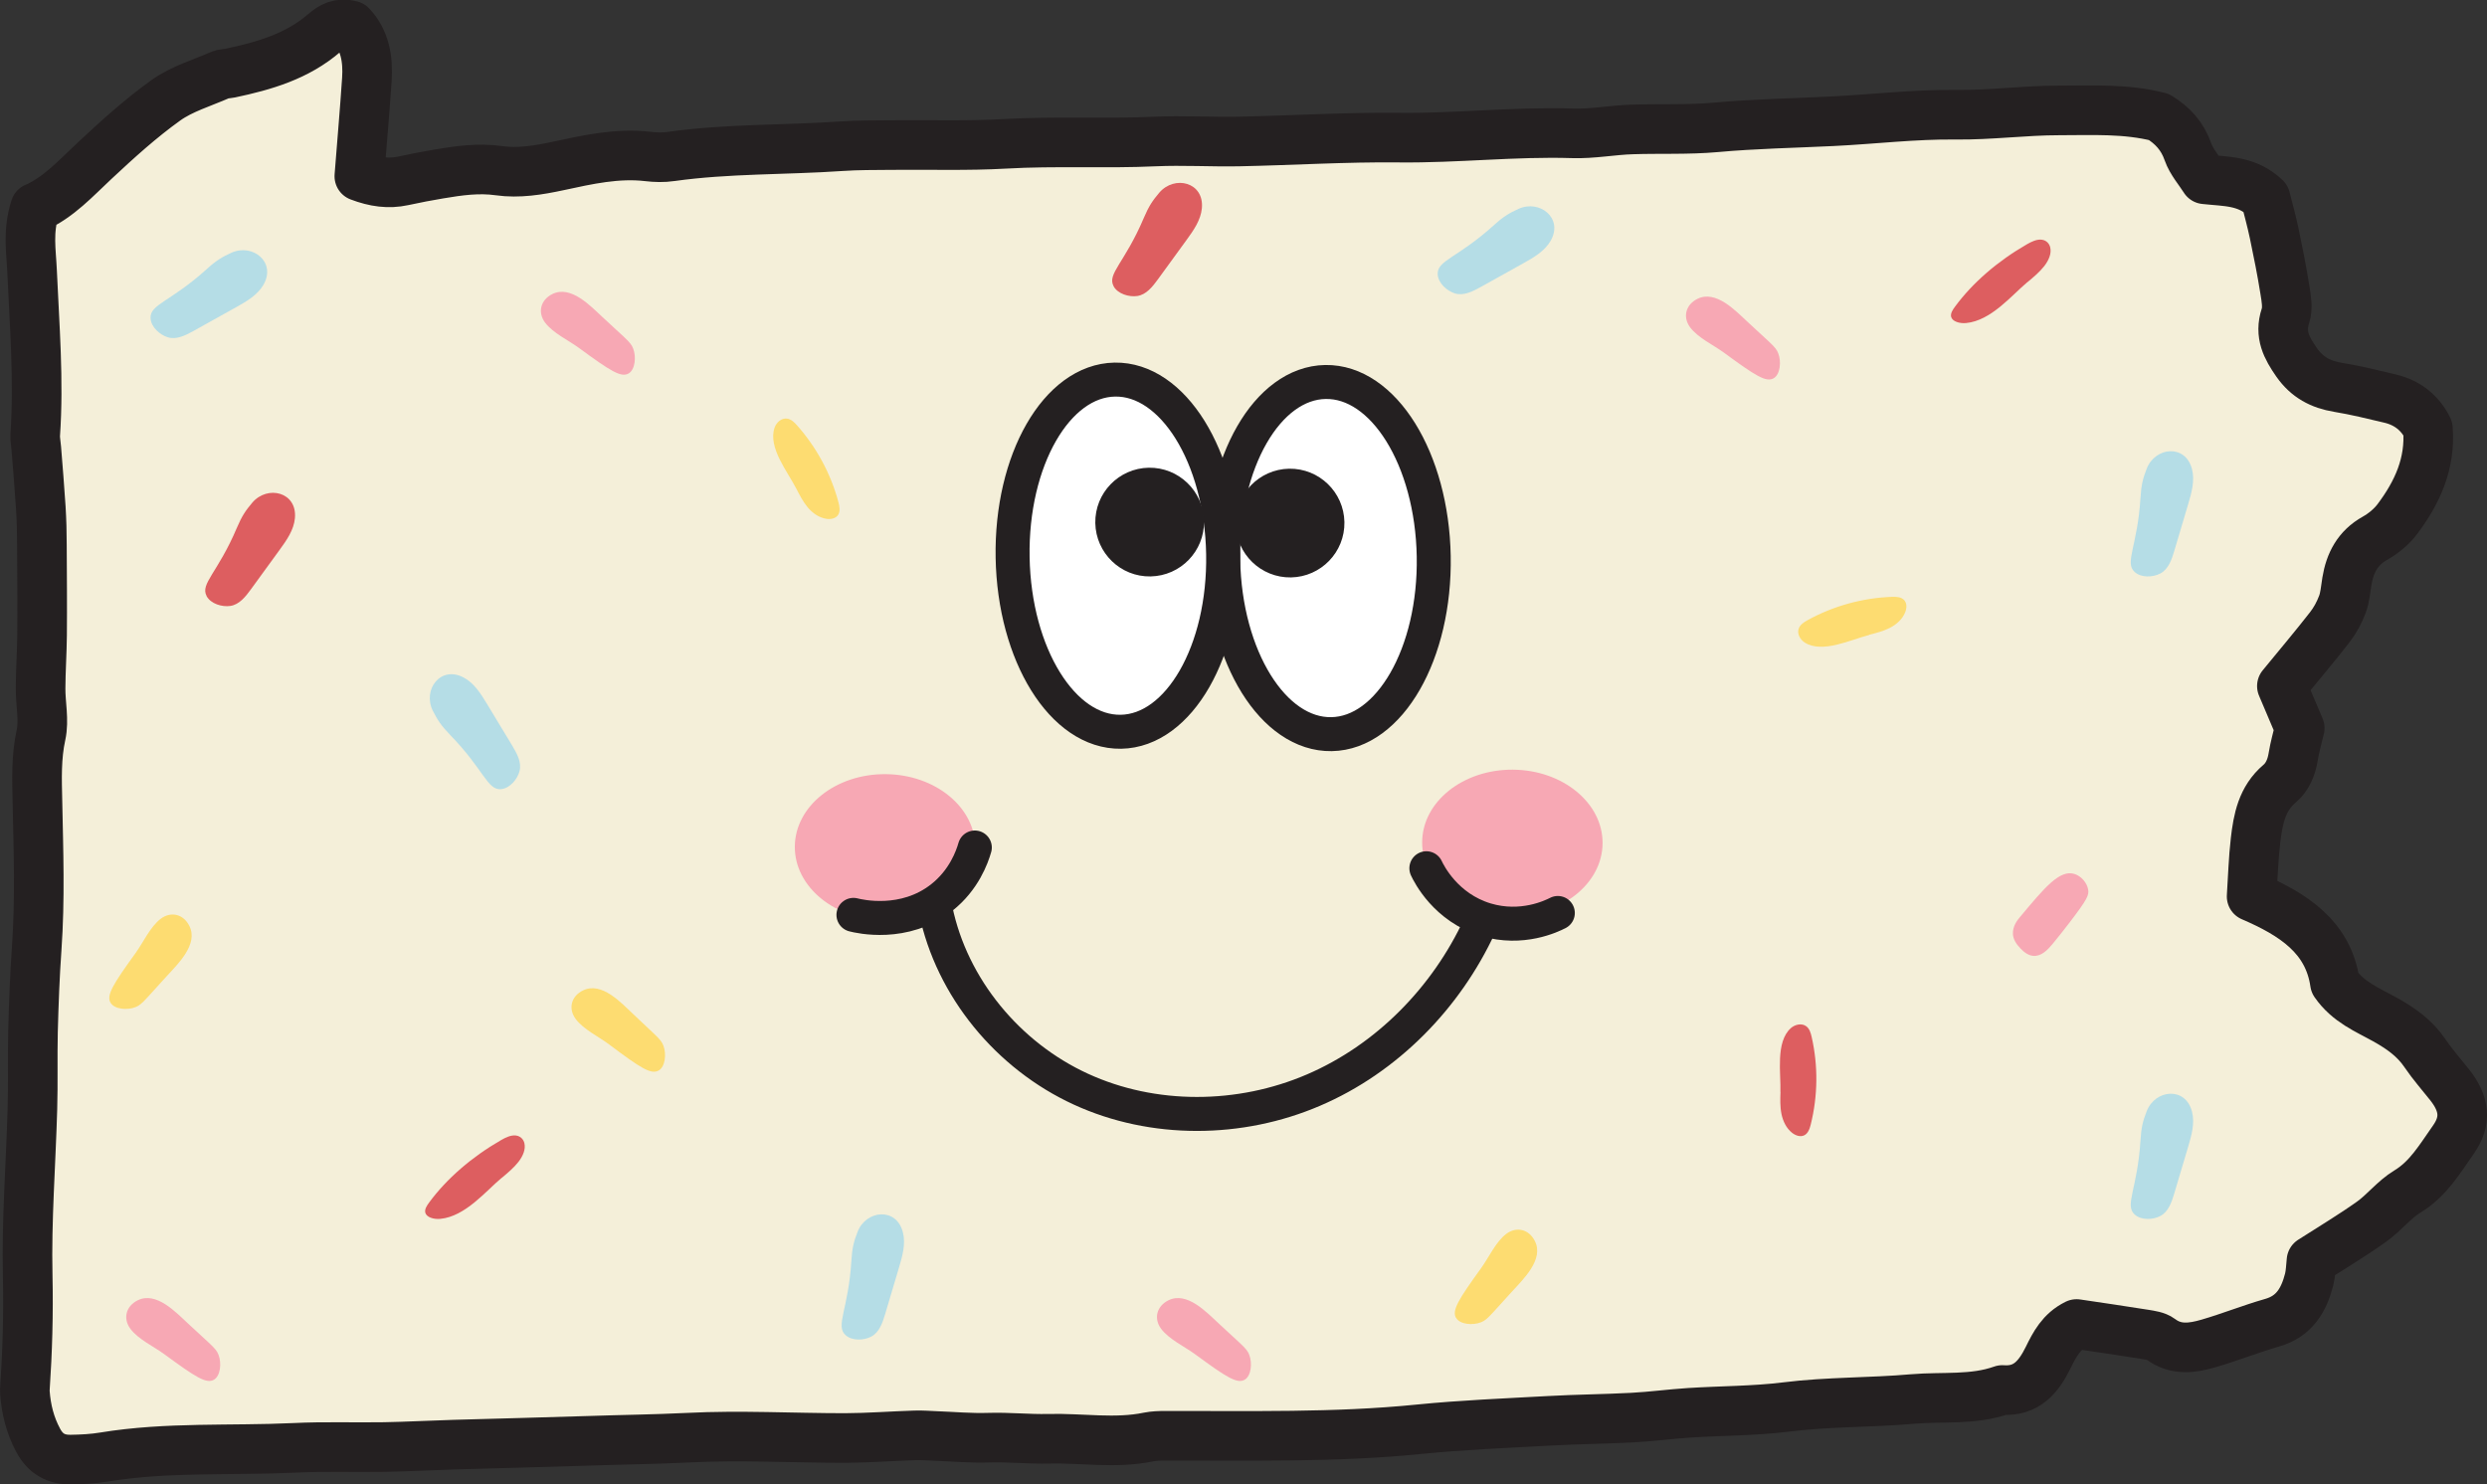<?xml version="1.0" encoding="UTF-8" standalone="no"?>
<svg
   id="OUTLINED_GROUP"
   data-name="OUTLINED GROUP"
   viewBox="0 0 300.786 179.556"
   version="1.1"
   sodipodi:docname="pa.svg"
   width="300.786"
   height="179.556"
   inkscape:version="1.3 (0e150ed6c4, 2023-07-21)"
   xmlns:inkscape="http://www.inkscape.org/namespaces/inkscape"
   xmlns:sodipodi="http://sodipodi.sourceforge.net/DTD/sodipodi-0.dtd"
   xmlns="http://www.w3.org/2000/svg"
   xmlns:svg="http://www.w3.org/2000/svg">
  <rect x="0" y="0" width="300.786" height="179.556" fill="#333333" stroke="none"/>
  <sodipodi:namedview
     id="namedview30"
     pagecolor="#505050"
     bordercolor="#ffffff"
     borderopacity="1"
     inkscape:showpageshadow="0"
     inkscape:pageopacity="0"
     inkscape:pagecheckerboard="1"
     inkscape:deskcolor="#505050"
     inkscape:zoom="1.9699539"
     inkscape:cx="116.754"
     inkscape:cy="85.02737"
     inkscape:window-width="1920"
     inkscape:window-height="1009"
     inkscape:window-x="-8"
     inkscape:window-y="-8"
     inkscape:window-maximized="1"
     inkscape:current-layer="OUTLINED_GROUP" />
  <defs
     id="defs1">
    <style
       id="style1">&#10;      .cls-1 {&#10;        fill: #fff;&#10;      }&#10;&#10;      .cls-1, .cls-2, .cls-3 {&#10;        stroke: #242021;&#10;        stroke-linejoin: round;&#10;      }&#10;&#10;      .cls-1, .cls-3 {&#10;        stroke-linecap: round;&#10;        stroke-width: 4.11px;&#10;      }&#10;&#10;      .cls-2 {&#10;        fill: #f4efd9;&#10;        stroke-width: 6px;&#10;      }&#10;&#10;      .cls-3 {&#10;        fill: none;&#10;      }&#10;&#10;      .cls-4 {&#10;        fill: #f7a8b4;&#10;      }&#10;&#10;      .cls-4, .cls-5, .cls-6, .cls-7, .cls-8 {&#10;        stroke-width: 0px;&#10;      }&#10;&#10;      .cls-5 {&#10;        fill: #242021;&#10;      }&#10;&#10;      .cls-6 {&#10;        fill: #dd5e60;&#10;      }&#10;&#10;      .cls-7 {&#10;        fill: #b5dde6;&#10;      }&#10;&#10;      .cls-8 {&#10;        fill: #fddc71;&#10;      }&#10;    </style>
  </defs>
  <path
     class="cls-2"
     d="m 4.269,25.126 c 2.82,-1.25 4.9,-3.56 7.16,-5.67 2.76,-2.58 5.58,-5.14 8.64,-7.33 1.93,-1.38 4.35,-2.08 6.57,-3.06 0.36,-0.16 0.8,-0.14 1.19,-0.22 4.13,-0.87 8.13,-2.03 11.42,-4.88 0.83,-0.72 1.76,-1.28 3.23,-0.88 1.64,1.74 2.06,4.05 1.89,6.52 -0.26,3.87 -0.6,7.74 -0.91,11.71 1.87,0.71 3.54,0.94 5.3,0.56 1.45,-0.31 2.91,-0.6 4.37,-0.84 2.39,-0.4 4.73,-0.74 7.22,-0.39 2.37,0.34 4.79,-0.06 7.21,-0.58 3.52,-0.76 7.1,-1.57 10.78,-1.14 0.93,0.11 1.9,0.14 2.83,0 6.83,-0.96 13.73,-0.77 20.58,-1.24 2.02,-0.14 4.05,-0.12 6.07,-0.14 4.58,-0.05 9.17,0.11 13.74,-0.15 6.04,-0.35 12.09,0 18.13,-0.28 3.36,-0.15 6.74,0.06 10.11,0 6.46,-0.13 12.93,-0.54 19.39,-0.47 7.01,0.08 13.99,-0.74 21,-0.52 2.44,0.08 4.81,-0.4 7.23,-0.47 3.36,-0.11 6.75,0.05 10.09,-0.25 4.7,-0.43 9.43,-0.51 14.12,-0.74 4.96,-0.24 9.92,-0.85 14.91,-0.79 4.16,0.05 8.33,-0.52 12.49,-0.52 4.02,0 8.07,-0.23 12.07,0.79 1.63,0.99 2.85,2.29 3.52,4.22 0.43,1.22 1.37,2.27 2.03,3.32 2.62,0.29 5.14,0.14 7.35,2.28 0.3,1.19 0.73,2.74 1.06,4.31 0.47,2.24 0.92,4.49 1.28,6.75 0.17,1.05 0.39,2.23 0.07,3.19 -0.74,2.24 0.14,3.87 1.35,5.61 1.26,1.81 2.91,2.68 5.03,3.03 2.12,0.35 4.21,0.86 6.3,1.36 2.08,0.5 3.62,1.73 4.55,3.61 0.34,4.23 -1.28,7.74 -3.67,10.93 -0.7,0.94 -1.7,1.77 -2.73,2.35 -2.1,1.17 -3.03,2.99 -3.4,5.22 -0.16,0.93 -0.21,1.9 -0.54,2.77 -0.37,0.99 -0.89,1.96 -1.54,2.79 -1.81,2.33 -3.72,4.58 -5.78,7.1 0.67,1.58 1.39,3.29 2.16,5.09 -0.27,1.14 -0.61,2.31 -0.8,3.5 -0.2,1.26 -0.7,2.42 -1.62,3.2 -2.17,1.84 -2.63,4.34 -2.93,6.9 -0.26,2.24 -0.32,4.51 -0.47,6.76 5.07,2.18 9.28,4.91 10.08,10.48 1.6,2.31 3.94,3.23 6.02,4.39 1.94,1.08 3.63,2.26 4.88,4.12 0.9,1.33 1.98,2.54 2.98,3.81 1.78,2.25 2.06,4.33 0.44,6.62 -1.61,2.28 -3.02,4.74 -5.57,6.28 -1.59,0.96 -2.79,2.55 -4.32,3.64 -2.3,1.64 -4.73,3.09 -7.27,4.72 -0.08,0.71 -0.09,1.51 -0.28,2.27 -0.63,2.47 -1.78,4.47 -4.5,5.24 -2.58,0.74 -5.09,1.75 -7.67,2.5 -1.96,0.57 -3.95,0.87 -5.81,-0.53 -0.5,-0.37 -1.24,-0.46 -1.89,-0.57 -2.79,-0.45 -5.59,-0.85 -8.26,-1.25 -1.86,0.91 -2.67,2.5 -3.44,4.07 -1.15,2.33 -2.62,4.13 -5.54,3.91 -3.52,1.26 -7.22,0.78 -10.83,1.09 -5.1,0.45 -10.24,0.33 -15.34,0.97 -3.87,0.48 -7.8,0.45 -11.69,0.7 -2.29,0.15 -4.57,0.46 -6.86,0.58 -3.36,0.18 -6.74,0.2 -10.1,0.39 -5.24,0.29 -10.5,0.5 -15.72,1.02 -10.22,1.03 -20.47,0.76 -30.71,0.79 -0.67,0 -1.36,0.02 -2.01,0.15 -4.02,0.83 -8.07,0.11 -12.1,0.21 -2.39,0.06 -4.82,-0.21 -7.25,-0.13 -2.15,0.07 -4.32,-0.13 -6.48,-0.21 -0.8,-0.03 -1.61,-0.1 -2.41,-0.07 -2.83,0.09 -5.66,0.31 -8.48,0.32 -6.32,0 -12.66,-0.36 -18.96,-0.04 -4.05,0.2 -8.09,0.24 -12.13,0.38 -5.38,0.18 -10.77,0.3 -16.15,0.46 -2.82,0.08 -5.65,0.24 -8.47,0.29 -3.63,0.06 -7.27,-0.08 -10.9,0.1 -7.66,0.36 -15.37,-0.14 -22.99,1.11 -1.33,0.22 -2.69,0.29 -4.04,0.31 -1.75,0.02 -3.05,-0.68 -3.93,-2.33 -0.99,-1.84 -1.46,-3.76 -1.61,-5.8 -0.01,-0.13 0,-0.27 0,-0.41 0.31,-4.56 0.44,-9.11 0.34,-13.7 -0.15,-6.73 0.38,-13.46 0.57,-20.2 0.09,-3.1 0,-6.2 0.07,-9.3 0.09,-3.36 0.21,-6.73 0.45,-10.09 0.42,-5.93 0.21,-11.85 0.09,-17.78 -0.06,-2.69 -0.16,-5.34 0.43,-8.04 0.39,-1.79 -0.06,-3.74 -0.05,-5.62 0.01,-2.15 0.16,-4.31 0.18,-6.46 0.03,-3.64 0,-7.27 -0.02,-10.91 0,-1.48 -0.04,-2.97 -0.13,-4.45 -0.15,-2.42 -0.36,-4.83 -0.55,-7.25 -0.04,-0.54 -0.16,-1.08 -0.13,-1.61 0.46,-6.61 -0.09,-13.2 -0.38,-19.8 -0.1,-2.41 -0.56,-4.81 0.38,-7.69 z"
     id="path1" />
  <g
     id="g22"
     transform="translate(-124.321,-121.134)">
    <path
       class="cls-6"
       d="m 339.66,253.22 c -0.03,0.89 -0.06,1.79 0.12,2.67 0.18,0.87 0.59,1.73 1.29,2.28 0.4,0.31 0.96,0.52 1.43,0.31 0.49,-0.22 0.69,-0.8 0.82,-1.33 0.86,-3.45 0.9,-7.11 0.11,-10.58 -0.11,-0.49 -0.26,-1.01 -0.66,-1.3 -0.54,-0.4 -1.35,-0.22 -1.86,0.23 -1.88,1.69 -1.18,5.49 -1.26,7.73 z"
       id="path2" />
    <path
       class="cls-8"
       d="m 220.63,180.24 c 0.4,0.79 0.82,1.6 1.39,2.28 0.57,0.68 1.35,1.23 2.23,1.37 0.5,0.08 1.09,-0.01 1.4,-0.42 0.32,-0.43 0.22,-1.04 0.08,-1.56 -0.91,-3.44 -2.65,-6.66 -5.01,-9.32 -0.33,-0.37 -0.71,-0.75 -1.21,-0.82 -0.67,-0.09 -1.29,0.46 -1.51,1.1 -0.83,2.39 1.62,5.38 2.63,7.38 z"
       id="path3" />
    <path
       class="cls-8"
       d="m 300.44,280.57 c 0.47,0.77 1.99,0.91 3,0.51 0.43,-0.17 0.73,-0.39 1.5,-1.24 0.76,-0.83 1.51,-1.67 2.27,-2.5 1.34,-1.47 3.87,-3.87 2.74,-6.09 -0.73,-1.45 -2.24,-1.78 -3.46,-0.86 -1.28,0.98 -2.1,2.84 -3.03,4.13 -2.76,3.82 -3.58,5.14 -3.03,6.05 z"
       id="path4" />
    <path
       class="cls-8"
       d="m 137.71,242.45 c 0.47,0.77 1.99,0.91 3,0.51 0.43,-0.17 0.73,-0.39 1.5,-1.24 0.76,-0.83 1.51,-1.67 2.27,-2.5 1.34,-1.47 3.87,-3.87 2.74,-6.09 -0.73,-1.45 -2.24,-1.78 -3.46,-0.86 -1.28,0.98 -2.1,2.84 -3.03,4.13 -2.76,3.82 -3.58,5.14 -3.03,6.05 z"
       id="path5" />
    <path
       class="cls-8"
       d="m 203.99,250.62 c 0.78,-0.45 0.95,-1.98 0.57,-2.99 -0.16,-0.43 -0.37,-0.73 -1.21,-1.52 -0.82,-0.77 -1.64,-1.55 -2.46,-2.32 -1.45,-1.36 -3.79,-3.94 -6.04,-2.86 -1.46,0.7 -1.82,2.21 -0.92,3.44 0.96,1.3 2.8,2.15 4.07,3.11 3.77,2.83 5.07,3.68 5.99,3.14 z"
       id="path6" />
    <path
       class="cls-7"
       d="m 184.93,216.59 c 1.07,-0.1 1.98,-1.22 2.23,-2.19 0.27,-1.06 -0.32,-2.12 -0.88,-3.06 -1.02,-1.68 -2.03,-3.36 -3.05,-5.04 -0.75,-1.24 -1.55,-2.53 -2.83,-3.21 -2.8,-1.49 -5,1.48 -3.73,4.02 0.55,1.1 1.01,1.8 2.08,2.91 4.13,4.24 4.5,6.73 6.18,6.57 z"
       id="path7" />
    <path
       class="cls-7"
       d="m 382.49,190.32 c 0.8,0.73 2.23,0.65 3.12,0.18 0.96,-0.51 1.36,-1.66 1.67,-2.71 0.56,-1.88 1.12,-3.77 1.68,-5.65 0.41,-1.38 0.83,-2.85 0.47,-4.25 -0.78,-3.08 -4.46,-2.7 -5.48,-0.06 -0.45,1.15 -0.66,1.95 -0.75,3.5 -0.36,5.9 -1.96,7.85 -0.71,8.99 z"
       id="path8" />
    <path
       class="cls-7"
       d="m 382.49,268.04 c 0.8,0.73 2.23,0.65 3.12,0.18 0.96,-0.51 1.36,-1.66 1.67,-2.71 0.56,-1.88 1.12,-3.77 1.68,-5.65 0.41,-1.38 0.83,-2.85 0.47,-4.25 -0.78,-3.08 -4.46,-2.7 -5.48,-0.06 -0.45,1.15 -0.66,1.95 -0.75,3.5 -0.36,5.9 -1.96,7.85 -0.71,8.99 z"
       id="path9" />
    <path
       class="cls-7"
       d="m 226.58,282.63 c 0.8,0.73 2.23,0.65 3.12,0.18 0.96,-0.51 1.36,-1.66 1.67,-2.71 0.56,-1.88 1.12,-3.77 1.68,-5.65 0.41,-1.38 0.83,-2.85 0.47,-4.25 -0.78,-3.08 -4.46,-2.7 -5.48,-0.06 -0.45,1.15 -0.66,1.95 -0.75,3.5 -0.36,5.9 -1.96,7.85 -0.71,8.99 z"
       id="path10" />
    <path
       class="cls-6"
       d="m 258.99,155.74 c 0.51,0.95 1.89,1.35 2.88,1.2 1.08,-0.16 1.84,-1.12 2.48,-2 1.16,-1.59 2.31,-3.18 3.47,-4.77 0.85,-1.17 1.73,-2.41 1.86,-3.85 0.29,-3.16 -3.31,-4.03 -5.15,-1.88 -0.8,0.94 -1.27,1.63 -1.87,3.05 -2.31,5.45 -4.46,6.76 -3.66,8.25 z"
       id="path11" />
    <path
       class="cls-6"
       d="m 149.3,193.23 c 0.51,0.95 1.89,1.35 2.88,1.2 1.08,-0.16 1.84,-1.12 2.48,-2 1.16,-1.59 2.31,-3.18 3.47,-4.77 0.85,-1.17 1.73,-2.41 1.86,-3.85 0.29,-3.16 -3.31,-4.03 -5.15,-1.88 -0.8,0.94 -1.27,1.63 -1.87,3.05 -2.31,5.45 -4.46,6.76 -3.66,8.25 z"
       id="path12" />
    <path
       class="cls-8"
       d="m 350.38,197.92 c 0.86,-0.22 1.74,-0.44 2.53,-0.85 0.79,-0.41 1.5,-1.04 1.83,-1.87 0.19,-0.47 0.23,-1.07 -0.1,-1.45 -0.35,-0.41 -0.96,-0.44 -1.5,-0.42 -3.56,0.13 -7.08,1.1 -10.2,2.82 -0.44,0.24 -0.89,0.53 -1.07,1 -0.24,0.63 0.16,1.36 0.74,1.72 2.14,1.34 5.6,-0.38 7.78,-0.93 z"
       id="path13" />
    <path
       class="cls-6"
       d="m 369.51,155.28 c 0.75,-0.62 1.51,-1.26 2.06,-1.97 0.55,-0.71 0.89,-1.53 0.71,-2.26 -0.1,-0.42 -0.43,-0.84 -1.01,-0.92 -0.61,-0.08 -1.26,0.24 -1.8,0.55 -3.56,2.05 -6.57,4.66 -8.69,7.53 -0.3,0.4 -0.59,0.85 -0.48,1.26 0.15,0.55 1.01,0.82 1.82,0.74 3.02,-0.29 5.5,-3.36 7.38,-4.93 z"
       id="path14" />
    <path
       class="cls-6"
       d="m 184.97,263.64 c 0.75,-0.62 1.51,-1.26 2.06,-1.97 0.55,-0.71 0.89,-1.53 0.71,-2.26 -0.1,-0.42 -0.43,-0.84 -1.01,-0.92 -0.61,-0.08 -1.26,0.24 -1.8,0.55 -3.56,2.05 -6.57,4.66 -8.69,7.53 -0.3,0.4 -0.59,0.85 -0.48,1.26 0.15,0.55 1.01,0.82 1.82,0.74 3.02,-0.29 5.5,-3.36 7.38,-4.93 z"
       id="path15" />
    <path
       class="cls-4"
       d="m 368.66,232.01 c -0.38,0.45 -0.93,1.18 -0.89,2.1 0.03,0.68 0.45,1.27 0.92,1.76 0.42,0.44 0.95,0.85 1.56,0.89 0.96,0.07 1.73,-0.73 2.34,-1.47 0.69,-0.84 1.36,-1.69 2.02,-2.55 2.19,-2.86 2.37,-3.34 2.26,-3.99 -0.13,-0.81 -0.82,-1.64 -1.66,-1.9 -1.77,-0.55 -3.58,1.61 -6.54,5.16 z"
       id="path16" />
    <path
       class="cls-4"
       d="m 338.85,166.88 c 0.77,-0.46 0.93,-1.99 0.54,-3 -0.16,-0.43 -0.38,-0.73 -1.22,-1.51 -0.83,-0.76 -1.66,-1.53 -2.48,-2.29 -1.46,-1.35 -3.83,-3.9 -6.07,-2.8 -1.45,0.72 -1.8,2.23 -0.89,3.45 0.97,1.29 2.82,2.13 4.1,3.07 3.8,2.79 5.11,3.63 6.02,3.08 z"
       id="path17" />
    <path
       class="cls-4"
       d="m 150.21,288.02 c 0.77,-0.46 0.93,-1.99 0.54,-3 -0.16,-0.43 -0.38,-0.73 -1.22,-1.51 -0.83,-0.76 -1.66,-1.53 -2.48,-2.29 -1.46,-1.35 -3.83,-3.9 -6.07,-2.8 -1.45,0.72 -1.8,2.23 -0.89,3.45 0.97,1.29 2.82,2.13 4.1,3.07 3.8,2.79 5.11,3.63 6.02,3.08 z"
       id="path18" />
    <path
       class="cls-4"
       d="m 274.87,288.02 c 0.77,-0.46 0.93,-1.99 0.54,-3 -0.16,-0.43 -0.38,-0.73 -1.22,-1.51 -0.83,-0.76 -1.66,-1.53 -2.48,-2.29 -1.46,-1.35 -3.83,-3.9 -6.07,-2.8 -1.45,0.72 -1.8,2.23 -0.89,3.45 0.97,1.29 2.82,2.13 4.1,3.07 3.8,2.79 5.11,3.63 6.02,3.08 z"
       id="path19" />
    <path
       class="cls-4"
       d="m 200.36,166.3 c 0.77,-0.46 0.93,-1.99 0.54,-3 -0.16,-0.43 -0.38,-0.73 -1.22,-1.51 -0.83,-0.76 -1.66,-1.53 -2.48,-2.29 -1.46,-1.35 -3.83,-3.9 -6.07,-2.8 -1.45,0.72 -1.8,2.23 -0.89,3.45 0.97,1.29 2.82,2.13 4.1,3.07 3.8,2.79 5.11,3.63 6.02,3.08 z"
       id="path20" />
    <path
       class="cls-7"
       d="m 298.2,154.32 c 0.06,1.08 1.14,2.02 2.1,2.31 1.05,0.31 2.13,-0.24 3.09,-0.77 1.72,-0.96 3.44,-1.91 5.15,-2.87 1.26,-0.7 2.58,-1.46 3.31,-2.71 1.59,-2.74 -1.3,-5.05 -3.88,-3.88 -1.12,0.51 -1.84,0.94 -2.98,1.98 -4.39,3.97 -6.89,4.25 -6.79,5.94 z"
       id="path21" />
    <path
       class="cls-7"
       d="m 142.53,159.63 c 0.06,1.08 1.14,2.02 2.1,2.31 1.05,0.31 2.13,-0.24 3.09,-0.77 1.72,-0.96 3.44,-1.91 5.15,-2.87 1.26,-0.7 2.58,-1.46 3.31,-2.71 1.59,-2.74 -1.3,-5.05 -3.88,-3.88 -1.12,0.51 -1.84,0.94 -2.98,1.98 -4.39,3.97 -6.89,4.25 -6.79,5.94 z"
       id="path22" />
  </g>
  <g
     id="g30"
     transform="translate(-124.321,-121.134)">
    <ellipse
       class="cls-4"
       cx="231.35"
       cy="223.59"
       rx="8.83"
       ry="10.91"
       transform="rotate(-89.62,231.364,223.594)"
       id="ellipse22" />
    <ellipse
       class="cls-4"
       cx="307.22"
       cy="223.05"
       rx="8.83"
       ry="10.91"
       transform="rotate(-89.62,307.234,223.052)"
       id="ellipse23" />
    <g
       id="g25">
      <path
         class="cls-3"
         d="m 227.54,231.8 c 0.7,0.18 6.15,1.47 10.67,-2.09 2.7,-2.13 3.68,-4.91 4.01,-6.06"
         id="path23" />
      <path
         class="cls-3"
         d="m 296.83,226.16 c 0.31,0.66 2.34,4.77 7.21,6.23 4.35,1.3 7.93,-0.43 8.69,-0.82"
         id="path24" />
      <path
         class="cls-3"
         d="m 237.48,231.18 c 1.95,9.46 8.78,17.67 17.56,21.7 8.77,4.03 19.26,3.93 28.13,0.12 8.87,-3.8 16.08,-11.16 20.12,-19.93"
         id="path25" />
    </g>
    <g
       id="g29">
      <g
         id="g28">
        <path
           class="cls-1"
           d="m 272.26,188.86 c -0.21,-11.76 5.33,-21.4 12.36,-21.52 7.03,-0.12 12.89,9.31 13.1,21.08 0.21,11.76 -5.33,21.4 -12.36,21.52 -7.03,0.12 -12.89,-9.31 -13.1,-21.08 z"
           id="path26" />
        <path
           class="cls-1"
           d="m 246.79,188.57 c -0.21,-11.76 5.33,-21.4 12.36,-21.52 7.03,-0.12 12.89,9.31 13.1,21.08 0.21,11.76 -5.33,21.4 -12.36,21.52 -7.03,0.12 -12.89,-9.31 -13.1,-21.08 z"
           id="path27" />
        <path
           class="cls-5"
           d="m 273.77,184.52 c -0.06,-3.63 2.83,-6.62 6.46,-6.69 3.63,-0.06 6.62,2.83 6.69,6.46 0.06,3.63 -2.83,6.62 -6.46,6.69 -3.63,0.06 -6.62,-2.83 -6.69,-6.46 z"
           id="path28" />
      </g>
      <path
         class="cls-5"
         d="m 256.79,184.4 c -0.06,-3.63 2.83,-6.62 6.46,-6.69 3.63,-0.06 6.62,2.83 6.69,6.46 0.06,3.63 -2.83,6.62 -6.46,6.69 -3.63,0.07 -6.62,-2.83 -6.69,-6.46 z"
         id="path29" />
    </g>
  </g>
</svg>
